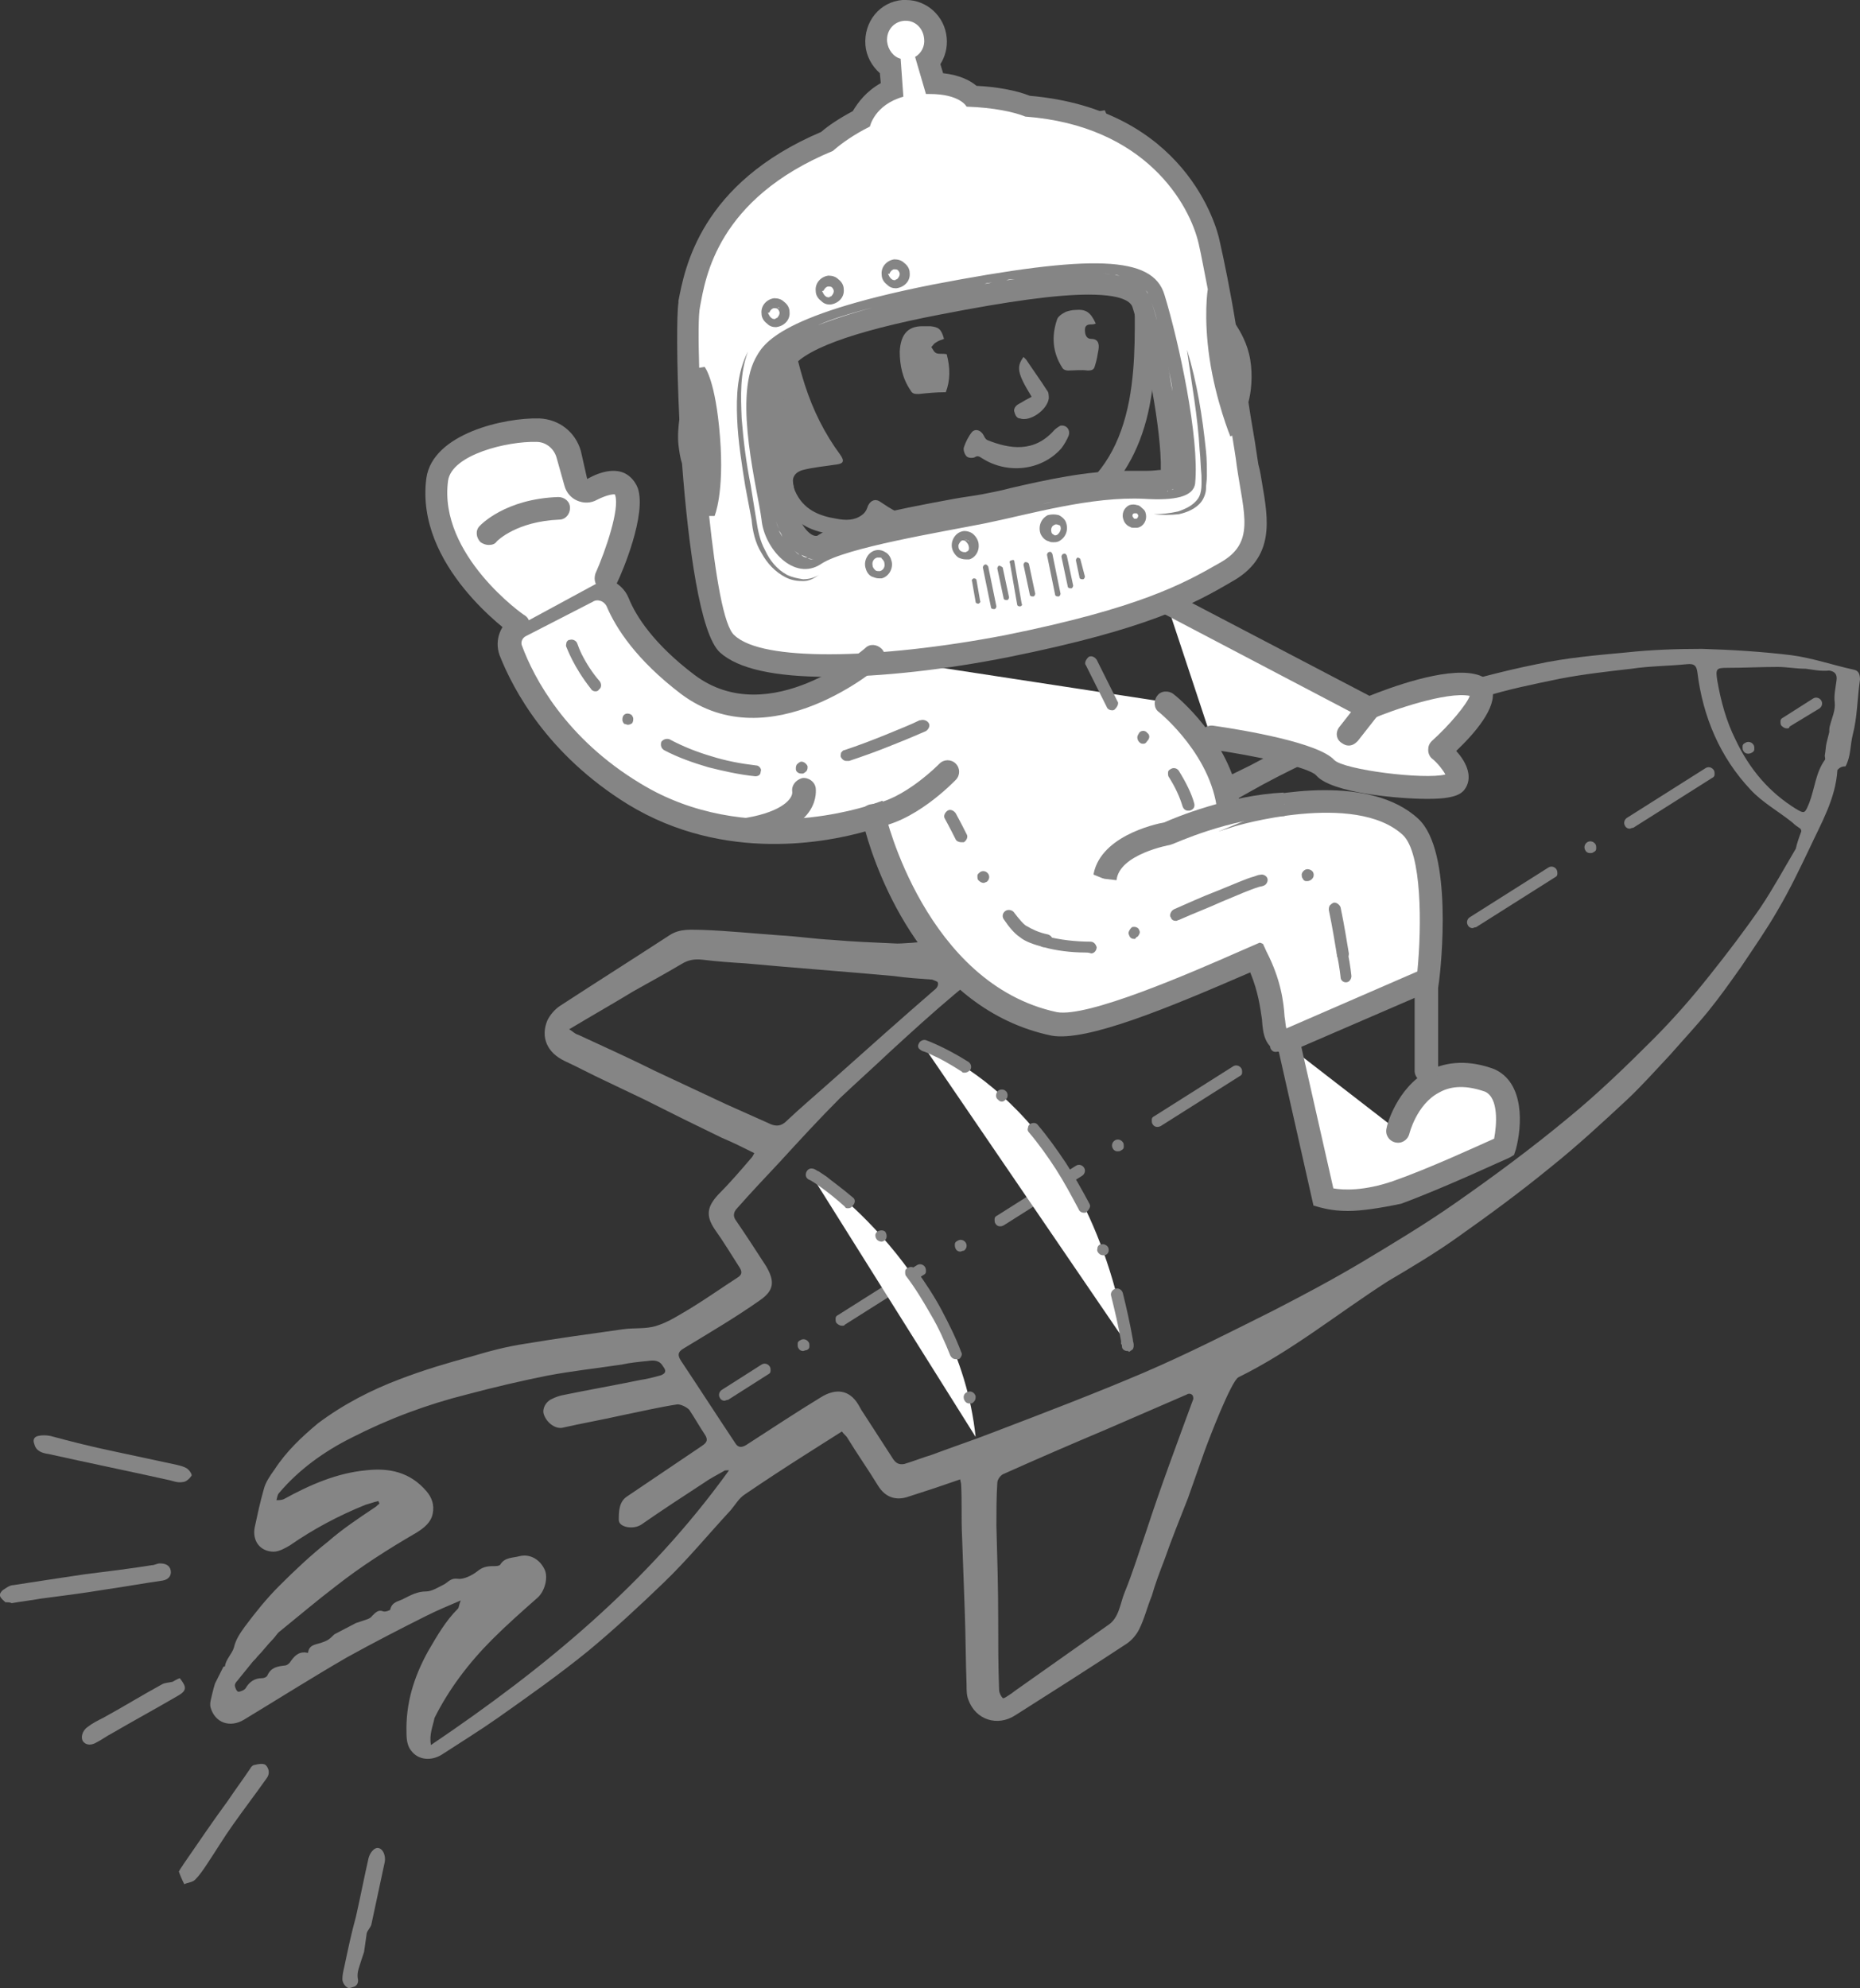 <?xml version="1.0" encoding="UTF-8"?> <!-- Generator: Adobe Illustrator 24.1.2, SVG Export Plug-In . SVG Version: 6.00 Build 0) --> <svg xmlns="http://www.w3.org/2000/svg" xmlns:xlink="http://www.w3.org/1999/xlink" id="Layer_1" x="0px" y="0px" viewBox="0 0 205.9 220" style="enable-background:new 0 0 205.9 220;" xml:space="preserve"><rect x="0" y="0" width="205.9" height="220" fill="#333333" stroke="none"/> <style type="text/css"> .st0{fill:#858585;} .st1{fill:#FFFFFF;} .st2{fill:none;} </style> <g> <g> <g> <g> <path class="st0" d="M103.2,28.7c-1.6-0.4-3,0.2-4.3,1.2c-0.3,0.2-0.5,0.7-0.5,1.1c-0.1,0.7,0.4,1,1.1,0.8 c0.1,0,0.2-0.1,0.4-0.2c1.4-0.9,2.8-1.2,4.4-0.6c0.3,0.1,0.7,0.2,1.1,0.2c0.2,0,0.5-0.2,0.6-0.4c0.1-0.2-0.1-0.6-0.2-0.7 C104.9,29.5,104.1,28.9,103.2,28.7z"></path> </g> </g> <g> <g> <path class="st0" d="M112.9,46.3c1.1,0.4,3-0.9,3.2-2.2c0-0.3,0-0.7-0.2-0.9c-0.7-1.1-1.5-2.2-2.3-3.4c-0.1-0.1-0.2-0.2-0.3-0.3 c-0.8,1.1-0.7,1.8,0.9,4.4c-0.3,0.2-0.6,0.3-0.9,0.5s-0.6,0.3-0.8,0.5c-0.2,0.2-0.3,0.5-0.2,0.7C112.4,46,112.6,46.3,112.9,46.3 z"></path> </g> </g> <g> <g> <path class="st0" d="M120.8,37.5c-0.5,0-0.7-0.4-0.7-1c0-0.5,0.3-0.6,0.7-0.6c0.1,0,0.3,0,0.5-0.1c-0.6-1.3-1.1-1.6-2.3-1.5 c-0.3,0-0.7,0.1-1,0.2c-0.4,0.2-0.9,0.5-1,0.9c-0.6,1.8-0.5,3.6,0.6,5.3c0.1,0.2,0.4,0.3,0.6,0.3c0.7,0,1.5-0.1,2.2,0 c0.5,0,0.7-0.1,0.8-0.5c0.2-0.6,0.3-1.2,0.4-1.8S121.6,37.5,120.8,37.5z"></path> </g> </g> <g> <g> <path class="st0" d="M117.4,47.1c-0.2,0.1-0.5,0.3-0.7,0.5c-2.2,2.5-4.9,2.1-7.4,1.1c-0.2-0.1-0.3-0.3-0.4-0.5 c-0.3-0.6-0.9-0.8-1.3-0.4c-0.4,0.5-0.7,1.1-0.9,1.7c-0.1,0.3,0.1,0.8,0.3,1c0.2,0.2,0.7,0.2,0.9,0.1c0.3-0.2,0.5-0.1,0.8,0.1 c2.8,1.8,6.6,1.4,8.8-1.1c0.3-0.4,0.6-0.9,0.8-1.4C118.5,47.6,118.1,47,117.4,47.1z"></path> </g> </g> <g> <g> <path class="st0" d="M103.7,39.1c-0.3-0.1-0.4-0.4-0.6-0.7c0.2-0.2,0.3-0.4,0.5-0.5c0.3-0.2,0.6-0.3,0.9-0.4 c-0.3-1.1-0.6-1.3-1.5-1.4c-0.3,0-0.6,0-0.9,0c-1.6,0-2.4,0.9-2.5,2.8c0,1.5,0.3,3,1.2,4.3c0.2,0.4,0.5,0.4,0.9,0.4 c1-0.1,1.9-0.2,3-0.2c0.5-1.3,0.5-2.7,0.1-4.2C104.4,39.1,104,39.2,103.7,39.1z"></path> </g> </g> <g> <g> <path class="st0" d="M119.8,26.9c-0.8-0.1-1.6,0-2.4,0.1c-0.4,0.3-0.9,0.5-1.3,0.9s-0.6,0.9-0.3,1.5c0.3,0.6,0.8,0.3,1.3,0.2 c1-0.2,2-0.3,3-0.4c0.3,0,0.7,0.2,1.1,0.3c0.3,0,0.7,0.1,0.8-0.1c0.1-0.2,0.1-0.6,0-0.9C121.6,27.3,120.7,27,119.8,26.9z"></path> </g> </g> <g> <g> <path class="st0" d="M126.1,25.9c-0.1-0.3-0.2-0.5-0.2-0.8V25c1.6-1.1,1.7-2.9,1.4-4.7c-0.3-2.2-1.4-3.8-3.3-4.8 c-0.5-0.3-0.8-0.6-0.9-1.1c-0.2-0.8-0.5-1.5-0.8-2.2c-0.7,0.1-1.4,0.3-2.1,0.4c0.1,0.5,0.2,1,0.4,1.5c-0.4-0.1-0.8-0.2-1.3-0.3 c-0.9-0.2-1.8-0.3-2.8-0.3c-1.8,0.4-3.6,0.8-5.1,0.9c-5,0.4-6.4,1.8-19.5,6.6c-1.8,1.4-3.5,3-5.1,4.7c-3,3.2-5.3,6.9-6,11.6 c0,0.1-1.2,2.5-0.6,3.3c0.1,0.1,0.1,0.3,0.1,0.4c0,2.5,1.3,4.4,2.8,6c1.2,1.3,4.9,2.9,3.2,2.8c-1.1-0.1-0.5,0.7-0.4,0.8 c-2.2,1.4-0.7,3.3,1,5.6c1.4,1.9,3.2,2.7,5.3,2.9c0.8,0.1,1.7,0.1,2.5-0.2c0.8-0.2,1.5-0.8,2.2-1.2c1,0.5,2.2,1.1,3.3,1.6 c0.1,0.1,0.3,0.2,0.3,0.4c0.4,1.4,0.8,2.8,1.2,4.2c0,0.2,0,0.5-0.1,0.5c-1.8,1.2-2.9,3.2-3.9,5.1c-0.5,0.9-0.9,1.9-1.2,2.9 c0.7-0.3,1.6-0.5,2.5-0.8c0.8-2,2-4,3.6-5.8c0.1-0.2,0.5-0.2,0.7-0.2c0.9,0.1,1.8,0.2,2.7,0.3c0.2,0,0.4-0.2,0.6-0.3 c-0.1-0.2-0.3-0.5-0.4-0.6c-0.6-0.3-1.2-0.5-1.8-0.7c-0.7-0.2-1.2-0.7-1.4-1.5c-0.2-1-0.6-1.9-0.9-2.9c1.1,0.2,2.1,0.5,3.1,0.6 c3.6,0.5,7.1-0.2,10.5-1.5c1.4-0.5,2.7-1.2,3.9-2l0,0c0.2-0.2,0.8-0.6,0.9-0.6c0.5-0.4,1-0.8,1.5-1.3c3-2.9,4.7-6.7,5.4-11 C128.5,38.2,128.1,32,126.1,25.9z M125,44.3c-0.9,4.7-2.9,8.4-6.7,10.8l-0.1,0.1l0,0h-0.1l0,0H118l0,0l0,0h-0.1l0,0h-0.1l0,0 l-0.1,0.1l0,0h-0.1l0,0h-0.1l0,0l0,0h-0.1l0,0h-0.1l0,0h-0.1l0,0h-0.1l0,0H117l0,0h-0.1l0,0l0,0h-0.1l0,0h-0.1l0,0h-0.1l0,0 h-0.1l0,0h-0.1l0,0h-0.1h-0.1l0,0h-0.1l0,0H116l0,0h-0.1l0,0h-0.1l0,0h-0.1l0,0l0,0h-0.1l0,0l-0.2,0.1l0,0h-0.1l0,0h-0.1 l-0.3,0.1h-0.1l0,0h-0.1l0,0h-0.1l0,0h-0.1l0,0l0,0h-0.1l0,0h-0.1l0,0h-0.1l0,0h-0.1l0,0H114l0,0l-0.2,0.1h-0.1l0,0h-0.1l0,0 h-0.1l0,0h-0.1l0,0h-0.1l0,0l0,0h-0.1l0,0l0,0l-0.2,0.1l0,0l-0.2,0.1l0,0l-0.2,0.1l0,0c-0.4,0.1-0.8,0.2-1.1,0.3 c-2,0.5-4,0.6-5.9,0.4h-0.1l0,0h-0.1h-0.1l0,0h-0.1h-0.1l0,0H105h-0.1l0,0h-0.1h-0.1l0,0h-0.1h-0.1l0,0h-0.1h-0.1l0,0h-0.1l0,0 h-0.1H104l0,0h-0.1h-0.1l0,0h-0.1h-0.1l0,0h-0.1h-0.1l0,0h-0.1h-0.1l0,0h-0.1H103l0,0h-0.1h-0.1l0,0h-0.1h-0.1l0,0h-0.1h-0.1 l0,0h-0.1l0,0h-0.1h-0.1l0,0H102h-0.1l0,0h-0.1h-0.1l0,0h-0.1h-0.1l0,0h-0.1h-0.1l0,0h-0.1h-0.1l0,0H101h-0.1l0,0h-0.1h-0.1l0,0 h-0.1h-0.1l0,0h-0.1h-0.1l0,0h-0.1l0,0h-0.1H100l0,0h-0.1h-0.1l0,0h-0.1h-0.1l0,0h-0.1h-0.1l0,0h-0.1h-0.1 c-0.6-0.3-1.2-0.7-1.8-1.1c-0.6-0.4-1.2,0-1.4,0.7c-0.1,0.3-0.3,0.6-0.6,0.8c-0.8,0.6-1.8,0.6-2.8,0.4c-1.9-0.3-3.7-1-4.6-3.1 c-0.5-1.2-0.2-2,0.9-2.3c1.2-0.3,2.4-0.4,3.7-0.6c0.8-0.1,0.9-0.4,0.4-1.1c-1.7-2.3-3-4.9-3.9-7.7c-0.7-2.2-1.3-4.5-1.3-6.8 c0-4.6,3.7-8.9,8.1-9.5c3.6-0.5,7.3-0.9,10.8-2c2.7-0.8,5-2.1,6.5-4.8c0.5-1,0.9-2.1,1.4-3.2c2,2.7,2.7,3.3,5.7,4.7 c0.8,0.4,1.5,0.7,2.3,1.1c0.6,0.3,1.1,0.8,1.4,1.6c1,2.5,1.4,5.1,1.6,7.7C125.6,35.8,125.8,40,125,44.3z"></path> </g> </g> </g> <g> <g> <g> <path class="st1" d="M91.8,73.7c-5.7,0-9.5-0.8-11.3-2.4c-3.6-3.2-4.8-34.7-4.3-37.5v-0.2c0.6-3.4,2.3-12.4,15.2-17.8 c0.8-0.7,2.1-1.6,3.8-2.5c0.4-0.9,1.3-2.4,3.4-3.3l-0.2-2.5C97.6,6.9,97,6,97,4.9c-0.2-1.9,1.2-3.5,3-3.6c0,0,0.2,0,0.3,0 c1.7,0,3.1,1.4,3.3,3.1c0.1,0.9-0.2,1.8-0.8,2.5l0.7,2.4c2.4,0.1,3.6,0.9,4.2,1.5c2.4,0.1,4.6,0.5,6.1,1.1 c16.5,1.4,19.8,13.7,20.1,15.1c1.2,5.1,3.1,17.3,4,23.2l0.2,1.4c0.1,0.7,0.2,1.4,0.4,2c0.7,4,1.3,7.4-2.8,9.8 c-4,2.3-9,5.1-24.2,8.1C104.5,72.9,97.4,73.7,91.8,73.7L91.8,73.7z M120.3,31.4c-3.6,0-8.8,0.7-16.6,2.2 c-15.4,3-16.9,5.8-17.4,6.9c-1.6,3.1-0.5,9.5,0.2,13.3c0.2,1.1,0.4,2.1,0.5,2.8c0.2,1.8,1.7,4,3.3,4c0.3,0,0.7-0.1,1-0.3 c2.1-1.4,7.9-2.6,14.6-3.8c1.1-0.2,2-0.4,2.9-0.6c1-0.2,2.1-0.4,3.2-0.7c3.9-0.9,8.3-1.9,12.5-1.9c0.4,0,0.8,0,1.2,0 c0.5,0,0.9,0,1.3,0c2.5,0,2.6-0.5,2.6-0.5c0.4-4.3-1.6-14-3.1-19.1C126,32.7,125,31.4,120.3,31.4z"></path> </g> </g> </g> <g> <g> <path class="st0" d="M126.7,55.2c3.3,0.2,5.4-0.2,5.6-1.7c0.5-5-1.8-15.7-3.4-20.9c-1.3-4.3-8-4.5-25.7-1.1 c-17.6,3.5-18.8,6.8-19.6,8.2c-2.4,4.6,0.3,14.6,0.7,17.8c0.3,3.2,3.6,6.9,6.6,4.9c2.7-1.8,13.2-3.5,18.2-4.5 C114,56.9,120.8,54.9,126.7,55.2z M105.6,55.2c-7.1,1.3-12.7,2.5-15,4c-0.1,0.1-0.2,0.1-0.3,0.1c-0.7,0-1.9-1.4-2-2.9 c-0.1-0.7-0.3-1.7-0.5-2.9c-0.6-3.4-1.8-9.8-0.4-12.4l0.1-0.1c1.1-2.2,6.7-4.3,16.6-6.2c7.7-1.5,12.9-2.2,16.4-2.2 c4.4,0,4.8,1.1,4.9,1.5c1.5,4.8,3.2,13.6,3.1,17.9c-0.3,0-0.8,0.1-1.5,0.1c-0.4,0-0.8,0-1.2,0c-0.4,0-0.8,0-1.2,0 c-4.3,0-8.8,1-12.7,1.9c-1.1,0.3-2.2,0.5-3.2,0.7C107.6,54.9,106.7,55,105.6,55.2z M86.6,59.4c-0.1-0.2-0.3-0.5-0.4-0.7 C86.4,58.9,86.5,59.1,86.6,59.4z M120.7,30.2c0.3,0,0.6,0,0.9,0C121.3,30.2,121,30.2,120.7,30.2z M122.2,30.3 c0.3,0,0.5,0,0.7,0.1C122.7,30.3,122.4,30.3,122.2,30.3z M123.4,30.4c0.2,0,0.4,0.1,0.6,0.1C123.9,30.5,123.7,30.5,123.4,30.4z M124.5,30.7c0.2,0.1,0.4,0.1,0.5,0.2C124.9,30.8,124.7,30.8,124.5,30.7z M127.6,54.6c-0.1,0-0.1,0-0.2,0 C127.5,54.6,127.5,54.6,127.6,54.6z M122.9,54.6c-0.4,0-0.8,0-1.2,0.1C122.1,54.7,122.5,54.7,122.9,54.6z M120.8,54.8 c-0.4,0-0.8,0.1-1.2,0.2C120,54.9,120.4,54.9,120.8,54.8z M118.7,55.1c-0.4,0.1-0.8,0.1-1.2,0.2 C117.9,55.2,118.3,55.2,118.7,55.1z M116.6,55.5c-0.4,0.1-0.8,0.2-1.3,0.3C115.7,55.7,116.2,55.6,116.6,55.5z M114.5,55.9 c-0.5,0.1-0.9,0.2-1.4,0.3C113.6,56.1,114.1,56,114.5,55.9z M112,56.5c-0.4,0.1-0.9,0.2-1.3,0.3C111.1,56.7,111.6,56.6,112,56.5z M124.3,54.6c0.4,0,0.7,0,1.1,0c-0.5,0-1.1,0-1.7,0C124,54.6,124.2,54.6,124.3,54.6z M125.5,54.6c0.4,0,0.8,0,1.2,0 C126.3,54.6,125.9,54.6,125.5,54.6z M130.2,54l0.1-0.1C130.3,53.9,130.2,53.9,130.2,54z M128.4,54.6c0.1,0,0.1,0,0.2,0 C128.5,54.5,128.5,54.6,128.4,54.6z M129.1,54.4c0.1,0,0.1,0,0.2-0.1C129.3,54.4,129.2,54.4,129.1,54.4z M129.7,54.2 c0.1,0,0.1-0.1,0.2-0.1C129.8,54.2,129.8,54.2,129.7,54.2z M130.5,53.6l0.1-0.1C130.5,53.5,130.5,53.6,130.5,53.6z M129.8,43.3 c-0.2-0.9-0.3-1.9-0.5-2.8C129.5,41.5,129.7,42.4,129.8,43.3z M128.1,35.5c0.2,0.7,0.4,1.6,0.6,2.4 C128.5,37.1,128.3,36.2,128.1,35.5c-0.2-0.7-0.4-1.4-0.6-2c-0.1-0.3-0.2-0.5-0.3-0.7c0.1,0.2,0.2,0.5,0.3,0.7 C127.7,34.1,127.9,34.7,128.1,35.5z M127.1,32.5c-0.1-0.1-0.2-0.3-0.3-0.4C126.9,32.2,127,32.3,127.1,32.5z M125.4,31.1 c0.2,0.1,0.3,0.2,0.4,0.3C125.7,31.2,125.6,31.1,125.4,31.1z M126.2,31.5c0.1,0.1,0.2,0.2,0.4,0.3 C126.4,31.7,126.3,31.6,126.2,31.5z M120,30.2c-0.2,0-0.4,0-0.7,0C119.5,30.2,119.7,30.2,120,30.2z M106.3,31.9 c0.3-0.1,0.6-0.1,0.9-0.2C106.9,31.8,106.6,31.8,106.3,31.9z M109,31.4c0.3-0.1,0.7-0.1,1-0.2C109.6,31.3,109.3,31.4,109,31.4z M111.4,31c0.3-0.1,0.6-0.1,1-0.1C112.1,30.9,111.7,31,111.4,31z M113.7,30.7c0.3,0,0.6-0.1,0.9-0.1 C114.3,30.6,114,30.7,113.7,30.7z M115.7,30.5c0.3,0,0.6-0.1,0.8-0.1C116.3,30.4,116,30.4,115.7,30.5z M117.6,30.3 c0.3,0,0.5,0,0.8,0C118.1,30.3,117.9,30.3,117.6,30.3z M97.9,33.7c-3.2,0.8-5.6,1.6-7.4,2.3C92.3,35.2,94.7,34.5,97.9,33.7z M85.9,57.7c0.1,0.3,0.2,0.5,0.3,0.8C86.1,58.3,86,58,85.9,57.7z M85.7,56.8c0,0.3,0.1,0.5,0.2,0.8C85.8,57.3,85.7,57,85.7,56.8z M87.3,60.3c0.2,0.2,0.4,0.4,0.6,0.6C87.7,60.7,87.5,60.5,87.3,60.3z M86.7,59.5c0.1,0.2,0.3,0.5,0.5,0.7 C87,59.9,86.8,59.7,86.7,59.5z M88.5,61.4c-0.2-0.1-0.4-0.3-0.6-0.5C88.1,61.1,88.3,61.2,88.5,61.4z M88.7,61.4 c0.2,0.1,0.5,0.2,0.7,0.3C89.1,61.7,88.9,61.6,88.7,61.4z M90.1,61.9c-0.2,0-0.5,0-0.7-0.1C89.7,61.8,89.9,61.9,90.1,61.9z M90.2,61.9c0.2,0,0.5,0,0.7-0.1C90.7,61.8,90.5,61.9,90.2,61.9z M91.2,61.7c0.3-0.1,0.5-0.2,0.8-0.4 C91.7,61.5,91.4,61.6,91.2,61.7z"></path> </g> </g> <g> <g> <path class="st0" d="M97.3,64c-0.3,0-0.5-0.1-0.8-0.2c-0.4-0.2-0.6-0.6-0.7-1c-0.2-0.8,0.3-1.7,1.1-1.9c0.4-0.1,0.8,0,1.1,0.2 c0.4,0.2,0.6,0.6,0.7,1l0,0c0.2,0.8-0.3,1.7-1.1,1.9C97.6,64,97.5,64,97.3,64z M97.3,61.7c-0.1,0-0.1,0-0.2,0 c-0.4,0.1-0.6,0.5-0.5,0.9c0,0.2,0.2,0.4,0.3,0.5c0.1,0.1,0.3,0.1,0.5,0.1c0.4-0.1,0.6-0.5,0.5-0.9c0-0.2-0.2-0.4-0.3-0.5 C97.6,61.7,97.5,61.7,97.3,61.7z"></path> </g> </g> <g> <g> <g> <path class="st0" d="M107.8,64c-0.1,0-0.3,0.2-0.2,0.3l0.4,2.3c0,0.1,0.1,0.2,0.3,0.2l0,0c0.1,0,0.3-0.2,0.2-0.3l-0.4-2.3 C108.1,64.1,108,64,107.8,64z"></path> </g> </g> <g> <g> <path class="st0" d="M109,62.5c-0.1,0-0.2,0.2-0.2,0.3l0.9,4.4c0,0.1,0.1,0.2,0.3,0.2c0,0,0,0,0.1,0s0.2-0.2,0.2-0.3l-0.9-4.4 C109.3,62.5,109.1,62.4,109,62.5z"></path> </g> </g> <g> <g> <path class="st0" d="M110.6,62.6c-0.1,0-0.2,0.2-0.2,0.3l0.7,3.3c0,0.1,0.1,0.2,0.3,0.2c0,0,0,0,0.1,0s0.2-0.2,0.2-0.3l-0.7-3.3 C110.9,62.7,110.7,62.6,110.6,62.6z"></path> </g> </g> <g> <g> <path class="st0" d="M116.1,61.1c-0.1,0-0.2,0.2-0.2,0.3l0.9,4.4c0,0.1,0.1,0.2,0.3,0.2c0,0,0,0,0.1,0s0.2-0.2,0.2-0.3l-0.9-4.4 C116.4,61.1,116.3,61,116.1,61.1z"></path> </g> </g> <g> <g> <path class="st0" d="M117.7,61.3c-0.1,0-0.2,0.2-0.2,0.3l0.7,3.3c0,0.1,0.1,0.2,0.3,0.2c0,0,0,0,0.1,0s0.2-0.2,0.2-0.3l-0.7-3.3 C118,61.3,117.9,61.2,117.7,61.3z"></path> </g> </g> <g> <g> <path class="st0" d="M119.6,61.9c0-0.1-0.2-0.2-0.3-0.2c-0.1,0-0.2,0.2-0.2,0.3l0.4,1.9c0,0.1,0.1,0.2,0.3,0.2c0,0,0,0,0.1,0 s0.2-0.2,0.2-0.3L119.6,61.9z"></path> </g> </g> <g> <g> <path class="st0" d="M112,62c-0.2,0-0.3,0.2-0.2,0.3l0.8,4.6c0,0.1,0.1,0.2,0.3,0.2l0,0c0.2,0,0.3-0.2,0.2-0.3l-0.8-4.6 C112.3,62,112.2,61.9,112,62z"></path> </g> </g> <g> <g> <path class="st0" d="M113.5,62.2c-0.1,0-0.2,0.2-0.2,0.3l0.7,3.3c0,0.1,0.1,0.2,0.3,0.2c0,0,0,0,0.1,0s0.2-0.2,0.2-0.3l-0.7-3.3 C113.8,62.2,113.6,62.2,113.5,62.2z"></path> </g> </g> </g> <g> <g> <path class="st0" d="M87.1,63.6C86,63,85.2,62,84.7,60.9c-0.6-1.1-0.8-2.2-1-3.5l-0.6-3.7c-0.5-2.5-0.8-4.9-1-7.4 c-0.1-2.5-0.2-5,0.7-7.4c-1.2,2.3-1.3,4.9-1.2,7.4c0.1,2.5,0.5,5,0.9,7.5l0.7,3.7c0.1,1.2,0.4,2.6,1.1,3.7 c0.6,1.1,1.5,2.1,2.7,2.7c0.6,0.3,1.2,0.4,1.9,0.4c0.7,0,1.2-0.3,1.8-0.7c-0.5,0.3-1.1,0.5-1.8,0.5C88.3,64,87.7,63.9,87.1,63.6z "></path> </g> </g> <g> <g> <path class="st0" d="M91.9,33.7L91.9,33.7c0.9-0.1,1.6-0.8,1.5-1.7c0-0.4-0.2-0.8-0.6-1.1c-0.3-0.3-0.7-0.4-1.1-0.4 c-0.8,0.1-1.5,0.8-1.4,1.7c0,0.4,0.2,0.8,0.6,1.1C91.2,33.6,91.5,33.7,91.9,33.7z M92.3,31.6c0.1,0.1,0.1,0.2,0.2,0.3 C92.5,31.8,92.4,31.7,92.3,31.6c0,0-0.1,0-0.2-0.1C92.2,31.6,92.3,31.6,92.3,31.6z M91.8,31.4C91.9,31.4,91.9,31.4,91.8,31.4 C91.9,31.4,91.9,31.4,91.8,31.4C91.9,31.5,91.9,31.5,91.8,31.4C91.8,31.5,91.8,31.4,91.8,31.4z M91.2,32.1 c0.1-0.2,0.3-0.4,0.5-0.4l0,0c0.1,0,0.3,0,0.4,0.1s0.2,0.3,0.2,0.4c0,0.2-0.1,0.4-0.3,0.6c-0.1,0-0.1,0-0.2,0.1 c-0.2,0-0.3,0-0.5-0.2c-0.1-0.1-0.2-0.3-0.3-0.5C91.2,32.2,91.2,32.1,91.2,32.1z"></path> </g> </g> <g> <g> <path class="st0" d="M85.9,36.2L85.9,36.2c0.9-0.1,1.6-0.8,1.5-1.7c0-0.4-0.2-0.8-0.6-1.1c-0.3-0.3-0.7-0.4-1.1-0.4 c-0.8,0.1-1.5,0.8-1.4,1.7c0,0.4,0.2,0.8,0.6,1.1C85.2,36.1,85.5,36.2,85.9,36.2z M86.3,34.1c0.1,0.1,0.1,0.2,0.2,0.3 C86.4,34.2,86.4,34.2,86.3,34.1c0,0-0.1,0-0.2-0.1C86.2,34,86.2,34,86.3,34.1z M85.8,33.9C85.8,33.9,85.9,33.9,85.8,33.9 C85.9,33.9,85.9,33.9,85.8,33.9L85.8,33.9L85.8,33.9z M85.2,34.5c0.1-0.2,0.3-0.4,0.5-0.4l0,0c0.1,0,0.3,0,0.4,0.1 s0.2,0.3,0.2,0.4c0,0.2-0.1,0.4-0.3,0.6c-0.1,0-0.1,0-0.2,0.1c-0.2,0-0.3,0-0.5-0.2c-0.1-0.1-0.2-0.3-0.3-0.5 C85.2,34.6,85.2,34.6,85.2,34.5z"></path> </g> </g> <g> <g> <path class="st0" d="M99.2,31.9L99.2,31.9c0.9-0.1,1.6-0.8,1.5-1.7c0-0.4-0.2-0.8-0.6-1.1c-0.3-0.3-0.7-0.4-1.1-0.4 c-0.8,0.1-1.5,0.8-1.4,1.7c0,0.4,0.2,0.8,0.6,1.1C98.5,31.8,98.8,31.9,99.2,31.9z M99.6,29.7c0.1,0.1,0.1,0.2,0.2,0.3 C99.7,29.9,99.7,29.8,99.6,29.7c0,0-0.1,0-0.2-0.1C99.5,29.7,99.6,29.7,99.6,29.7z M99.1,29.6C99.1,29.6,99.2,29.6,99.1,29.6 C99.2,29.6,99.2,29.6,99.1,29.6C99.2,29.6,99.2,29.6,99.1,29.6L99.1,29.6z M98.5,30.2c0.1-0.2,0.3-0.4,0.5-0.4l0,0 c0.1,0,0.3,0,0.4,0.1s0.2,0.3,0.2,0.4l0,0c0,0.2-0.1,0.4-0.3,0.6c-0.1,0-0.1,0-0.2,0.1c-0.2,0-0.3,0-0.5-0.2 c-0.1-0.1-0.2-0.3-0.3-0.5C98.5,30.3,98.5,30.3,98.5,30.2z"></path> </g> </g> <g> <g> <path class="st0" d="M126.4,56.2c-0.1-0.1-0.3-0.3-0.5-0.3c-0.3-0.1-0.6-0.1-0.9,0c-0.6,0.3-0.9,1-0.6,1.7 c0.1,0.3,0.4,0.6,0.7,0.7c0.1,0.1,0.3,0.1,0.4,0.1s0.1,0,0.2,0l0,0c0.2,0,0.3,0,0.5-0.1c0.6-0.3,0.8-1,0.6-1.6 C126.7,56.4,126.5,56.3,126.4,56.2z M124.5,57.1c0-0.3,0.1-0.6,0.3-0.8C124.6,56.5,124.5,56.8,124.5,57.1z M125.8,57.4 c-0.1,0-0.2,0-0.2,0c-0.1,0-0.1-0.1-0.2-0.2c-0.1-0.2,0-0.4,0.2-0.4h0.1h0.1c0.1,0,0.1,0.1,0.2,0.2C126,57.1,126,57.3,125.8,57.4 z"></path> </g> </g> <g> <g> <path class="st0" d="M117.2,57c-0.4-0.1-0.8-0.1-1.2,0c-0.8,0.4-1.1,1.3-0.8,2.1c0.2,0.4,0.5,0.7,0.9,0.8 c0.2,0.1,0.3,0.1,0.5,0.1s0.4,0,0.6-0.1c0.8-0.4,1.1-1.3,0.8-2.1C117.9,57.5,117.6,57.2,117.2,57z M116,58.6 c0-0.2,0.1-0.4,0.2-0.6C116.1,58.2,116,58.4,116,58.6z M117,59.2c-0.1,0-0.2,0.1-0.3,0c-0.2-0.1-0.3-0.2-0.3-0.3 c-0.1-0.3,0-0.7,0.3-0.8c0.1-0.1,0.3-0.1,0.5,0c0.1,0,0.2,0.1,0.2,0.2l0,0C117.5,58.6,117.3,59,117,59.2z"></path> </g> </g> <g> <g> <path class="st0" d="M108.3,60c-0.1-0.4-0.4-0.8-0.7-1c-0.3-0.2-0.8-0.3-1.1-0.2c-0.8,0.2-1.3,1.1-1.1,1.9c0.1,0.4,0.4,0.8,0.7,1 c0.2,0.1,0.5,0.2,0.8,0.2c0.1,0,0.3,0,0.4,0C108,61.7,108.5,60.9,108.3,60L108.3,60z M107.1,61c-0.1,0-0.1,0.1-0.2,0.1 c-0.2,0-0.3,0-0.5-0.1s-0.3-0.3-0.3-0.5c0-0.1,0-0.1,0-0.2c0.1-0.2,0.2-0.4,0.4-0.5h0.1c0.1,0,0.2,0,0.3,0.1 c0.1,0.1,0.2,0.2,0.3,0.4C107.3,60.6,107.3,60.9,107.1,61z M107.1,59.8c-0.2-0.1-0.3-0.1-0.5-0.1l0,0c0.1,0,0.1,0,0.2,0 C106.9,59.7,107,59.7,107.1,59.8c0.1,0,0.2,0.1,0.2,0.2C107.3,59.9,107.2,59.9,107.1,59.8z"></path> </g> </g> <g> <g> <path class="st0" d="M131.4,38.7c0.5,3.7,1.2,7.4,1.4,11.1c0.1,0.9,0.1,1.8,0.2,2.8c0,0.9,0.1,1.9-0.4,2.6s-1.3,1.1-2.2,1.4 c-0.9,0.2-1.8,0.3-2.7,0.3c0.9,0.1,1.9,0.1,2.8,0c0.9-0.2,1.9-0.6,2.5-1.4c0.3-0.4,0.5-1,0.5-1.4c0-0.5,0.1-0.9,0.1-1.4 c0-0.9,0-1.9-0.1-2.8C133.1,46,132.5,42.3,131.4,38.7z"></path> </g> </g> <g> <g> <g> <path class="st0" d="M203.4,85.2c-0.2,3.2-1.8,5.9-3.1,8.7c-1.1,2.3-2.2,4.6-3.5,6.8c-1.2,2.1-2.6,4.1-4,6.2 c-1.2,1.7-2.4,3.4-3.7,5s-2.8,3.2-4.2,4.8c-1.6,1.7-3.1,3.4-4.8,5c-2.8,2.6-5.5,5.1-8.5,7.5c-3.3,2.7-6.7,5.2-10.1,7.6 c-2.5,1.8-5.2,3.4-7.9,5c-5.6,3.6-10.6,7.7-16.5,10.6c-0.8,0.4-3.3,6.9-3.8,8.3c-0.6,1.7-1.2,3.4-1.8,5.1 c-0.9,2.3-1.8,4.5-2.6,6.8c-0.5,1.3-1,2.6-1.4,4c-0.5,1.2-0.8,2.5-1.4,3.7c-0.3,0.6-0.8,1.2-1.4,1.6c-4.1,2.7-8.2,5.3-12.3,7.9 c-2,1.3-4.4,0.5-5.2-1.7c-0.2-0.5-0.2-1.1-0.2-1.6c-0.1-2.7-0.1-5.5-0.2-8.2c-0.1-2.8-0.2-5.5-0.3-8.3c-0.1-1.9,0-3.8-0.1-5.7 c0-0.2-0.1-0.4-0.1-0.6c-2,0.7-3.8,1.3-5.7,1.9c-1.4,0.5-2.6,0.1-3.4-1.2c-1.1-1.8-2.3-3.5-3.4-5.3c-0.1-0.2-0.4-0.4-0.6-0.7 c-1.4,0.9-2.7,1.7-4.1,2.6c-2.2,1.4-4.5,2.9-6.7,4.4c-0.6,0.4-1,1.1-1.5,1.7c-2.5,2.7-4.8,5.5-7.4,8c-2.7,2.6-5.5,5.2-8.4,7.6 c-3.2,2.6-6.6,5-10,7.4c-2,1.4-4.1,2.7-6.1,4c-1.2,0.8-2.7,0.7-3.5-0.4c-0.4-0.5-0.5-1.2-0.5-1.9c-0.1-3.3,0.8-6.2,2.4-9.1 c1-1.7,1.9-3.3,3.3-4.7c0.1-0.1,0.1-0.4,0.3-0.9c-1.4,0.6-2.6,1.1-3.8,1.7c-3,1.5-5.9,3-8.8,4.6c-3.8,2.2-7.6,4.6-11.4,6.9 c-1.5,0.9-3.2,0.4-3.7-1.4c-0.1-0.5,0.1-1,0.2-1.5c0.1-0.4,0.2-0.8,0.3-1.1c0.3-0.6,0.6-1.2,0.9-1.8c0-0.1,0.2-0.1,0.2-0.1 c0.1-0.8,0.8-1.4,1-2.1c0.2-0.9,0.7-1.6,1.2-2.3c1.2-1.6,2.4-3.1,3.8-4.5c1.7-1.7,3.5-3.4,5.4-4.9c1.6-1.4,3.4-2.6,5.2-3.8 c0.2-0.1,0.3-0.3,0.5-0.4c0-0.1-0.1-0.2-0.1-0.3c-0.5,0.1-1,0.3-1.4,0.4c-3,1.2-5.8,2.7-8.4,4.5c-0.5,0.3-1.2,0.7-1.8,0.7 c-1.5,0-2.4-1.2-2.1-2.7c0.3-1.4,0.6-2.8,1-4.2c0.2-0.8,0.7-1.5,1.2-2.2c1.3-2,3-3.6,4.8-5.1c2.8-2.1,5.9-3.7,9.1-4.9 c2.6-1,5.3-1.8,7.9-2.5c2-0.6,3.9-1.1,5.9-1.4c3.6-0.6,7.2-1.1,10.8-1.6c1.3-0.2,2.6,0,3.8-0.4c1.3-0.4,2.5-1.2,3.7-1.9 c1.8-1.1,3.5-2.3,5.2-3.4c0.5-0.3,0.6-0.6,0.3-1.1c-0.9-1.4-1.8-2.9-2.8-4.3c-1-1.5-0.8-2.5,0.4-3.8c1.3-1.3,2.5-2.7,3.7-4.1 c0.1-0.1,0.2-0.3,0.3-0.5c-1.2-0.6-2.4-1.2-3.6-1.7c-1.4-0.7-2.9-1.4-4.3-2.1c-1.4-0.7-2.8-1.4-4.2-2.1 c-1.5-0.7-2.9-1.4-4.4-2.1c-1.5-0.7-3-1.5-4.5-2.2c-1.9-0.9-2.7-2.6-1.9-4.5c0.3-0.6,0.8-1.2,1.4-1.6c4-2.6,8.1-5.2,12.1-7.8 c1.2-0.8,2.5-0.6,3.7-0.6c2.8,0.1,5.7,0.4,8.5,0.6c1.9,0.1,3.9,0.4,5.8,0.5c2.3,0.2,4.7,0.3,7,0.4c0.8,0.1,9.6-0.6,11.7-2.1 c3.8-2.8,7.6-5.5,11.4-8.2c1.3-0.9,2.6-1.8,4-2.7c2.1-1.3,4.2-2.5,6.3-3.7c1.9-1.1,3.9-2,5.9-3c1.9-1,3.9-2.1,5.9-2.9 c4.6-2,9.2-4,14-5.3c3.9-1.1,7.8-2.2,11.8-3c3.2-0.7,6.6-1,9.9-1.3c2.8-0.3,5.6-0.4,8.4-0.4c3.3,0.1,6.6,0.3,9.9,0.7 c2.3,0.3,4.6,1.1,6.9,1.6c0.6,0.1,0.7,0.6,0.7,1.1c-0.3,2.1-0.3,4.2-0.8,6.1c-0.3,1.2-0.2,2.4-0.8,3.5 C203.8,84.8,203.6,85,203.4,85.2z M199.4,92c0,0,0-0.2-0.1-0.3c-0.3-0.2-0.6-0.4-0.9-0.7c-1.5-1.2-3.3-2.2-4.6-3.6 c-3.4-3.6-5.3-8.1-5.9-13c-0.1-0.7-0.3-1-1.2-0.9c-2,0.2-4.1,0.2-6.1,0.5c-2.6,0.3-5.3,0.6-7.9,1.1c-2.9,0.6-5.9,1.2-8.7,2.1 c-4.1,1.2-8.2,2.5-12.1,4.1c-4.7,1.8-9.3,3.9-13.7,6.4c-3.7,2.1-7.5,4.2-11.1,6.4c-4.7,2.9-9.2,6.1-13.6,9.6 c-2.6,2.1-5.3,4.2-7.8,6.3s-4.8,4.2-7.2,6.4c-1.8,1.7-3.7,3.4-5.5,5.1c-2.3,2.3-4.5,4.7-6.7,7.1c-1.6,1.7-3.2,3.4-4.7,5.1 c-0.4,0.4-0.5,0.9-0.1,1.4c1.1,1.6,2.2,3.3,3.3,5c1,1.7,0.9,2.7-0.7,3.8c-2.7,1.9-5.6,3.6-8.4,5.3c-0.7,0.4-0.7,0.8-0.3,1.4 c2,3,4,6.1,6,9.1c0.3,0.5,0.7,0.5,1.2,0.2c2.8-1.8,5.5-3.6,8.3-5.3c1.3-0.8,2.8-1,3.9,0.5c0.3,0.4,0.5,0.9,0.8,1.3 c1.1,1.7,2.2,3.4,3.3,5.1c0.3,0.4,0.6,0.6,1.2,0.5c1-0.3,2-0.7,3-1c2.4-0.9,4.8-1.7,7.1-2.6c5.5-2.1,11-4.2,16.4-6.5 c4.9-2.1,9.6-4.5,14.4-6.9c3.3-1.7,6.5-3.4,9.7-5.3c3.5-2.1,7-4.2,10.3-6.5c4.3-3,8.5-6.1,12.6-9.5c3.3-2.7,6.4-5.7,9.4-8.7 c2.2-2.2,4.3-4.6,6.2-7c2-2.5,3.9-5,5.7-7.6c1.4-2.1,2.6-4.3,3.9-6.5C198.9,93.4,199.1,92.8,199.4,92z M47.7,193.1 c12.6-8.5,24-17.9,33-30.4c-0.4,0-0.5,0-0.6,0.1c-0.7,0.4-1.5,0.8-2.2,1.3c-2.3,1.5-4.6,3-6.9,4.6c-0.9,0.6-2.5,0.3-2.5-0.5 c0-0.9,0-2,0.9-2.6c2.8-1.9,5.5-3.7,8.3-5.6c0.6-0.4,0.7-0.7,0.3-1.3c-0.6-0.9-1.1-1.8-1.7-2.7c-0.3-0.3-0.9-0.6-1.3-0.6 c-2,0.3-4.1,0.8-6.1,1.2c-2.2,0.5-4.5,0.9-6.7,1.4c-0.8,0.1-1.7-0.6-2-1.5c-0.2-0.6,0.2-1.4,0.9-1.7c0.4-0.2,0.7-0.3,1.1-0.4 c2.9-0.6,5.8-1.1,8.7-1.7c0.7-0.1,1.5-0.3,2.2-0.5c0.6-0.2,0.7-0.5,0.3-1c-0.4-0.7-1-0.7-1.7-0.6c-1,0.1-2,0.2-2.9,0.4 c-2.7,0.4-5.4,0.7-8.1,1.2c-3,0.6-6,1.3-9,2.1c-4.4,1.1-8.7,2.7-12.8,4.8c-3,1.5-5.8,3.5-8,6.1c-0.2,0.2-0.2,0.5-0.3,0.8 c0.3,0,0.5,0,0.8-0.1c2.9-1.6,5.9-2.9,9.1-3.2c2.6-0.3,4.9,0.2,6.7,2.3c0.6,0.7,0.9,1.5,0.7,2.5s-1,1.6-1.8,2.1 c-3.1,1.8-6.1,3.7-8.9,5.9c-2.1,1.6-4.1,3.3-6.2,5c-0.3,0.2-0.5,0.6-0.8,0.9c-0.6,0.6-1.1,1.3-1.7,1.9c-0.2,0.3-0.5,0.5-0.7,0.8 c-0.4,0.5-0.9,1.1-1.3,1.6c-0.2,0.3-0.5,0.5-0.5,0.8c0,0.2,0.2,0.7,0.4,0.7c0.2,0,0.7-0.2,0.8-0.4c0.4-0.7,1-1.1,1.8-1.1 c0.2,0,0.5-0.1,0.6-0.3c0.4-0.9,1.1-1,1.9-1.1c0.3,0,0.6-0.3,0.7-0.5c0.5-0.7,1-1.1,1.9-0.9c0.1-0.9,0.8-0.9,1.4-1.1 c0.3-0.1,0.6-0.2,0.9-0.4c0.3-0.2,0.5-0.5,0.7-0.6c0.8-0.4,1.5-0.8,2.3-1.2c0.3-0.1,0.6-0.2,0.9-0.3c0.3-0.1,0.7-0.2,0.9-0.5 c0.4-0.4,0.7-0.7,1.2-0.5c0.2,0.1,0.8-0.1,0.8-0.2c0.2-0.9,1-0.9,1.5-1.2c0.8-0.4,1.5-0.8,2.5-0.8c0.6,0,1.4-0.5,2-0.8 c0.5-0.3,0.7-0.7,1.5-0.6c0.6,0.1,1.6-0.4,2.1-0.8c0.6-0.5,1.1-0.6,1.8-0.6c0.3,0,0.7,0,0.8-0.2c0.5-0.8,1.4-0.7,2.1-0.9 c1.2-0.3,2.3,0.4,2.8,1.5c0.4,0.9,0,2.4-0.8,3.1c-1.7,1.5-3.4,3-5,4.6c-2.6,2.6-4.8,5.5-6.4,8.7 C47.9,191.1,47.5,191.9,47.7,193.1z M63,113.9c0.4,0.2,0.6,0.5,1,0.6c2.8,1.3,5.7,2.6,8.5,4c2.6,1.2,5.3,2.5,7.9,3.7 c1.6,0.7,3.1,1.4,4.7,2.1c0.6,0.3,1.2,0.4,1.8-0.1c1.8-1.7,3.7-3.3,5.6-5c3.7-3.3,7.4-6.6,11.1-9.8c0.2-0.2,0.3-0.5,0.2-0.7 c0-0.1-0.4-0.2-0.6-0.3c-1.4-0.1-2.9-0.2-4.3-0.4c-5.5-0.5-11-0.9-16.4-1.4c-1.6-0.1-3.1-0.2-4.7-0.4c-0.9-0.1-1.6,0-2.4,0.5 c-1.7,1-3.5,2-5.3,3C67.8,111.1,65.5,112.4,63,113.9z M132.1,154.8c0-0.1,0-0.4-0.2-0.5c-0.1-0.1-0.4-0.1-0.5,0 c-3,1.3-6,2.6-9,3.9c-3.8,1.6-7.5,3.2-11.3,4.9c-0.3,0.1-0.7,0.6-0.7,1c-0.1,1.6-0.1,3.1-0.1,4.7c0.1,3.5,0.2,6.9,0.2,10.4 c0,2.6,0,5.2,0.1,7.8c0,0.3,0.2,0.7,0.4,0.9c0.1,0.1,0.5-0.2,0.8-0.4c0.2-0.1,0.4-0.3,0.7-0.5c3.4-2.4,6.8-4.8,10.2-7.2 c1.2-0.8,1.3-2.4,1.8-3.6c0.9-2.2,1.6-4.5,2.4-6.8C128.5,164.5,130.3,159.7,132.1,154.8z M199.9,74L199.9,74 c-1.1,0-2.1-0.2-3.1-0.2c-1.9,0-3.7,0.1-5.6,0.1c-1.2,0-1.3,0.1-1.1,1.4c0.4,2.3,1,4.5,2,6.5c1.6,3.4,3.8,5.9,6.7,7.7 c1,0.6,1,0.5,1.5-0.7c0.6-1.6,0.7-3.3,1.7-4.7c0.1-0.1,0-0.3,0-0.5c0.1-0.5,0.1-1,0.2-1.4c0.1-0.4,0.2-0.8,0.3-1.2 c0-0.3,0-0.5,0.1-0.8c0.2-0.8,0.6-1.6,0.5-2.5c-0.1-0.8,0.1-1.6,0.2-2.4c0.1-0.7-0.2-1-0.8-1.1C201.5,74.3,200.7,74.1,199.9,74z "></path> </g> </g> <g> <g> <path class="st0" d="M0.6,177.3c-0.2-0.2-0.5-0.4-0.6-0.7c-0.1-0.2,0.2-0.6,0.4-0.7c0.3-0.2,0.7-0.5,1.1-0.5 c2.6-0.4,5.2-0.8,7.9-1.2c2.4-0.3,4.9-0.6,7.4-1c0.3,0,0.6-0.2,0.9-0.2c0.6,0,1.1,0.2,1.2,0.8s-0.3,1-0.9,1.1 c-2.1,0.3-4.3,0.7-6.4,1c-2.4,0.4-4.8,0.7-7.1,1c-1.1,0.2-2.1,0.3-3.2,0.5C1.1,177.3,0.9,177.3,0.6,177.3z"></path> </g> </g> <g> <g> <path class="st0" d="M12.6,160.6c2.3,0.5,4.7,1,7,1.5c0.4,0.1,0.8,0.2,1.1,0.4c0.3,0.2,0.6,0.7,0.5,0.8c-0.2,0.3-0.6,0.7-1,0.7 c-0.5,0.1-1-0.1-1.4-0.2c-4.5-1-8.9-1.9-13.4-2.9c-0.7-0.1-1.4-0.3-1.6-1.1c-0.2-0.5,0-0.8,0.4-0.9c0.4-0.1,0.9-0.1,1.4,0 C7.8,159.5,10.2,160.1,12.6,160.6L12.6,160.6z"></path> </g> </g> <g> <g> <path class="st0" d="M19.8,207.1c0.2-0.4,0.4-0.6,0.5-0.8c1.6-2.3,3.2-4.7,4.9-7c0.8-1.2,1.7-2.4,2.5-3.6 c0.1-0.2,0.3-0.4,0.5-0.4c0.4-0.1,0.9-0.2,1.2,0c0.4,0.4,0.5,1,0.1,1.5c-1.2,1.7-2.5,3.4-3.7,5.1c-1,1.4-1.9,2.9-2.9,4.4 c-0.4,0.6-0.8,1.2-1.3,1.7c-0.3,0.3-0.8,0.3-1.2,0.5C20.1,207.9,19.9,207.4,19.8,207.1z"></path> </g> </g> <g> <g> <path class="st0" d="M39.4,212.1c0.5-2.2,0.9-4.3,1.4-6.5c0.2-0.7,0.7-1.2,1.1-1.1c0.5,0.1,0.8,0.8,0.7,1.5 c-0.5,2.3-1,4.7-1.5,7c-0.1,0.3-0.4,0.6-0.5,0.9c-0.1,0.7-0.2,1.4-0.3,2.1c-0.1,0.3-0.2,0.6-0.3,0.9c-0.2,0.7-0.5,1.3-0.4,2 c0.1,0.4,0,0.7-0.3,0.9c-0.3,0.1-0.7,0.3-0.9,0.1c-0.3-0.2-0.5-0.6-0.5-0.9c0-0.4,0.1-0.9,0.2-1.3 C38.5,215.8,38.9,213.9,39.4,212.1z"></path> </g> </g> <g> <g> <path class="st0" d="M19.9,185.7c0.8,1,0.8,1.4-0.3,2c-2.4,1.4-4.8,2.7-7.2,4.1c-0.6,0.3-1.1,0.7-1.7,1 c-0.5,0.3-1.1,0.4-1.5-0.1c-0.3-0.4-0.1-1.2,0.5-1.6c0.5-0.4,1.1-0.7,1.7-1c2.2-1.2,4.3-2.5,6.5-3.7c0.3-0.2,0.8-0.2,1.2-0.3 C19.3,186,19.6,185.8,19.9,185.7z"></path> </g> </g> </g> <g> <g> <line class="st2" x1="80.2" y1="154.3" x2="201.1" y2="77.9"></line> </g> <g> <path class="st0" d="M80.2,155c-0.2,0-0.4-0.1-0.5-0.3c-0.2-0.3-0.1-0.7,0.2-0.9l4.4-2.8c0.3-0.2,0.7-0.1,0.9,0.2 c0.1,0.1,0.1,0.3,0.1,0.5s-0.1,0.3-0.3,0.4l-4.4,2.8C80.4,154.9,80.3,155,80.2,155z M88.9,149.5c-0.2,0-0.4-0.1-0.5-0.3 c-0.1-0.1-0.1-0.3-0.1-0.5s0.1-0.3,0.3-0.4c0.3-0.2,0.7-0.1,0.9,0.2c0.1,0.1,0.1,0.3,0.1,0.5s-0.1,0.3-0.3,0.4 C89.1,149.4,89,149.5,88.9,149.5z M93.2,146.7c-0.2,0-0.4-0.1-0.6-0.3c-0.1-0.1-0.1-0.3-0.1-0.5s0.1-0.3,0.3-0.4l8.7-5.5 c0.3-0.2,0.7-0.1,0.9,0.2c0.1,0.2,0.1,0.3,0.1,0.5s-0.1,0.3-0.3,0.4l-8.7,5.5C93.5,146.7,93.3,146.7,93.2,146.7z M106.3,138.5 c-0.2,0-0.4-0.1-0.5-0.3s-0.1-0.3-0.1-0.5s0.1-0.3,0.3-0.4c0.3-0.2,0.7-0.1,0.9,0.2c0.2,0.3,0.1,0.7-0.2,0.9 C106.5,138.4,106.4,138.5,106.3,138.5z M110.7,135.7c-0.2,0-0.4-0.1-0.5-0.3c-0.1-0.1-0.1-0.3-0.1-0.5s0.1-0.3,0.3-0.4l8.7-5.5 c0.3-0.2,0.7-0.1,0.9,0.2c0.2,0.3,0.1,0.7-0.2,0.9l-8.7,5.5C110.9,135.7,110.8,135.7,110.7,135.7z M123.7,127.4 c-0.2,0-0.4-0.1-0.5-0.3c-0.2-0.3-0.1-0.7,0.2-0.9c0.3-0.2,0.7-0.1,0.9,0.2c0.1,0.1,0.1,0.3,0.1,0.5s-0.1,0.3-0.3,0.4 C124,127.4,123.8,127.4,123.7,127.4z M128.1,124.7c-0.2,0-0.4-0.1-0.5-0.3c-0.1-0.1-0.1-0.3-0.1-0.5s0.1-0.3,0.3-0.4l8.7-5.5 c0.3-0.2,0.7-0.1,0.9,0.2c0.1,0.1,0.1,0.3,0.1,0.5s-0.1,0.3-0.3,0.4l-8.7,5.5C128.3,124.7,128.2,124.7,128.1,124.7z M141.2,116.4 c-0.2,0-0.4-0.1-0.5-0.3c-0.1-0.1-0.1-0.3-0.1-0.5s0.1-0.3,0.3-0.4c0.3-0.2,0.7-0.1,0.9,0.2c0.1,0.1,0.1,0.3,0.1,0.5 s-0.1,0.3-0.3,0.4C141.4,116.4,141.3,116.4,141.2,116.4z M145.5,113.7c-0.2,0-0.4-0.1-0.5-0.3c-0.1-0.1-0.1-0.3-0.1-0.5 s0.1-0.3,0.3-0.4l8.7-5.5c0.3-0.2,0.7-0.1,0.9,0.2c0.1,0.1,0.1,0.3,0.1,0.5s-0.1,0.3-0.3,0.4l-8.7,5.5 C145.8,113.6,145.6,113.7,145.5,113.7z M158.6,105.4c-0.2,0-0.4-0.1-0.5-0.3c-0.1-0.1-0.1-0.3-0.1-0.5s0.1-0.3,0.3-0.4 c0.3-0.2,0.7-0.1,0.9,0.2c0.1,0.1,0.1,0.3,0.1,0.5s-0.1,0.3-0.3,0.4C158.8,105.4,158.7,105.4,158.6,105.4z M163,102.7 c-0.2,0-0.4-0.1-0.5-0.3c-0.2-0.3-0.1-0.7,0.2-0.9l8.7-5.5c0.3-0.2,0.7-0.1,0.9,0.2c0.1,0.2,0.1,0.3,0.1,0.5s-0.1,0.3-0.3,0.4 l-8.7,5.5C163.2,102.6,163.1,102.7,163,102.7z M176,94.4c-0.2,0-0.4-0.1-0.5-0.3c-0.2-0.3-0.1-0.7,0.2-0.9s0.7-0.1,0.9,0.2 c0.1,0.1,0.1,0.3,0.1,0.5s-0.1,0.3-0.3,0.4C176.3,94.4,176.1,94.4,176,94.4z M180.4,91.7c-0.2,0-0.4-0.1-0.5-0.3 c-0.2-0.3-0.1-0.7,0.2-0.9l8.7-5.5c0.3-0.2,0.7-0.1,0.9,0.2c0.1,0.1,0.1,0.3,0.1,0.5s-0.1,0.3-0.3,0.4l-8.7,5.5 C180.6,91.6,180.5,91.7,180.4,91.7z M193.5,83.4c-0.2,0-0.4-0.1-0.5-0.3c-0.1-0.1-0.1-0.3-0.1-0.5s0.1-0.3,0.3-0.4 c0.3-0.2,0.7-0.1,0.9,0.2c0.1,0.1,0.1,0.3,0.1,0.5s-0.1,0.3-0.3,0.4C193.7,83.4,193.6,83.4,193.5,83.4z M197.8,80.6 c-0.2,0-0.4-0.1-0.6-0.3c-0.1-0.1-0.1-0.3-0.1-0.5s0.1-0.3,0.3-0.4l3.3-2.1c0.3-0.2,0.7-0.1,0.9,0.2s0.1,0.7-0.2,0.9l-3.3,2 C198.1,80.6,197.9,80.6,197.8,80.6z"></path> </g> </g> <g> <g> <path class="st1" d="M129.1,77.7c0,0,6.6,5.3,7,12.6c0,0,14.1-4.2,20,1.2c3.6,3.3,1.9,16.9,1.9,16.9l-15.9,6.8 c-2.1-0.6-0.3-3.6-3.2-9.4c-6.4,2.8-18.4,8.1-22.4,7.4c-15.5-3.3-20-22.9-20-22.9s-14,5.2-26.5-2.5c-8.8-5.4-12.4-12.5-13.7-15.9 c-0.4-1.1,0-2.2,1-2.7l7.4-3.8c1.3-0.7,2.9-0.1,3.4,1.3c0.9,2.2,3,5.5,7.8,9.1c9.2,6.9,20.5-3.1,20.5-3.1"></path> </g> <g> <path class="st0" d="M142.3,116.6l-0.4-0.1c-1.9-0.5-2.1-2.1-2.2-3.7c-0.2-1.3-0.4-3-1.3-5.2l0,0c-9,3.9-18.1,7.7-22,7 c-13.9-2.9-19.3-17.9-20.6-22.6c-3.9,1.1-15.5,3.6-26.3-3c-8.9-5.5-12.7-12.7-14.2-16.5c-0.6-1.7,0.1-3.5,1.7-4.4l7.4-3.8 c0.9-0.5,2-0.5,3-0.2c1,0.4,1.8,1.1,2.2,2.1c0.8,2,2.8,5.1,7.3,8.5c8.3,6.2,18.8-2.9,18.9-3c0.5-0.5,1.3-0.4,1.8,0.1 s0.4,1.3-0.1,1.8c-0.1,0.1-12.2,10.6-22.1,3.2c-5-3.8-7.2-7.3-8.2-9.6c-0.1-0.3-0.4-0.6-0.7-0.7c-0.3-0.1-0.6-0.1-0.9,0.1 l-7.4,3.8c-0.4,0.2-0.6,0.7-0.4,1.1c1.3,3.5,4.8,10.2,13.1,15.2c11.8,7.2,25.2,2.4,25.4,2.4l1.4-0.5L98,90c0,0.2,4.5,18.9,19,22 c3.4,0.6,14.5-4.2,20.4-6.8l2.3-1l0.5,1.1c1.6,3.1,1.9,5.6,2,7.2c0.1,0.5,0.1,1,0.2,1.3l14.5-6.3c0.5-5.1,0.5-13.1-1.6-15.1 c-5.3-4.9-18.6-1-18.8-0.9l-1.6,0.5l-0.1-1.6c-0.3-6.6-6.5-11.6-6.5-11.6c-0.6-0.4-0.6-1.3-0.2-1.8c0.4-0.6,1.3-0.6,1.8-0.2 c0.3,0.2,6.2,5,7.3,11.9c3.9-1,14.5-3,19.8,1.9c3.9,3.6,2.5,16.5,2.3,18l-0.1,0.7L142.3,116.6z"></path> </g> </g> <g> <g> <path class="st0" d="M139.7,53.4c-0.1-0.6-0.2-1.3-0.4-2l-0.2-1.3c-0.2-1.5-0.6-3.5-0.9-5.6c0.3-1.1,0.5-2.9,0.2-4.7 c-0.3-1.8-1.1-3.1-1.6-3.9c-0.6-3.7-1.3-7.1-1.8-9.3c-0.3-1.5-3.8-14.5-21-16c-1.5-0.6-3.7-1-5.9-1.1c-0.7-0.6-1.9-1.2-3.7-1.4 l-0.3-1c0.5-0.8,0.8-1.8,0.7-2.9c-0.2-2.4-2.2-4.2-4.5-4.2l0,0c-0.1,0-0.3,0-0.4,0c-2.5,0.2-4.3,2.4-4.1,5 c0.1,1.2,0.7,2.3,1.6,3.1l0.1,1.1c-1.6,0.9-2.5,2.1-3.1,3.1c-1.5,0.8-2.7,1.6-3.5,2.3c-13.4,5.7-15.1,15.1-15.8,18.7v0.2 c-0.2,1.3-0.2,6.6,0.1,12.9c-0.1,0.8-0.2,1.8-0.1,2.8c0.1,0.8,0.2,1.5,0.4,2.1c0.7,9.2,2,18.9,4.2,20.9c2,1.8,6,2.7,12.1,2.7 c5.7,0,12.9-0.8,19.9-2.2c15.4-3.1,20.5-5.9,24.6-8.3C141.2,61.7,140.4,57.5,139.7,53.4z M135,62.3c-4,2.3-8.9,5-23.8,8 c-6.8,1.3-13.8,2.1-19.4,2.1c-5,0-8.9-0.6-10.5-2.1c-1.2-1-2.1-6.7-2.8-13.2h0.6c0,0,1.1-2.5,0.6-8.8S78,40.6,78,40.6l-0.6,0.1 c-0.1-3.3-0.1-5.9,0.1-6.8c0.6-3.2,1.9-11.9,14.7-17.2c0.9-0.8,2.3-1.8,4.1-2.7l0,0c0,0,0.5-2.4,3.7-3.3l-0.3-4.2 c-0.8-0.2-1.4-1-1.5-1.9c-0.1-1.2,0.7-2.2,1.9-2.3c0.1,0,0.1,0,0.2,0c1,0,1.9,0.8,2,2c0.1,0.8-0.3,1.6-1,2l1.2,4.1 c0.1,0,0.2,0,0.4,0c3.4,0,4.1,1.4,4.1,1.4l0,0c3,0.1,5.3,0.6,6.5,1.1c13.3,1,18.2,9.7,19.2,14.1c0.3,1.3,0.6,3,1,5 c0,0-0.5,3,0.2,7.7s2.3,8.6,2.3,8.6l0.2-0.1c0.2,1.3,0.4,2.4,0.5,3.3C137.7,57,139,60.1,135,62.3z"></path> </g> </g> <g> <g> <path class="st1" d="M142.2,89c-6.4,0.3-12.9,3.2-12.9,3.2s-6.6,1-7,5"></path> </g> <g> <path class="st0" d="M123.6,97.4l-2.6-0.3c0.5-4.5,6.8-5.9,7.9-6.1c1.1-0.5,7.1-3,13.2-3.3l0.1,2.6c-6.1,0.2-12.3,3.1-12.4,3.1 l-0.3,0.1C129.5,93.5,123.9,94.5,123.6,97.4z"></path> </g> </g> <g> <g> <path class="st1" d="M105.1,85.3c0,0-4.3,4.5-8.4,4.9"></path> </g> <g> <path class="st0" d="M96.6,91.6c-0.7,0-1.2-0.5-1.3-1.2c-0.1-0.7,0.4-1.3,1.1-1.4c3.6-0.4,7.6-4.5,7.6-4.5c0.5-0.5,1.3-0.5,1.8,0 s0.5,1.3,0,1.8C105.6,86.5,101.1,91.2,96.6,91.6C96.7,91.5,96.7,91.6,96.6,91.6z"></path> </g> </g> <g> <g> <path class="st1" d="M129.1,66.6l22.3,11.7c0,0,8-3.4,11.5-2.6c3.6,0.8-3.6,7.2-3.6,7.2s2.8,2.2,1.7,3.5 c-1,1.3-12.9,0.2-14.4-1.6S134,81.4,134,81.4"></path> </g> <g> <path class="st0" d="M157.9,88.4c-2.8,0-10.5-0.6-12.2-2.6c-0.8-0.9-6.8-2.2-11.8-2.9c-0.7-0.1-1.2-0.8-1.1-1.5 c0.1-0.7,0.8-1.2,1.5-1.1c3.5,0.5,11.7,1.9,13.4,3.8c1.1,1.1,10,2.2,12.3,1.6c-0.2-0.4-0.8-1.2-1.4-1.7c-0.3-0.2-0.5-0.6-0.5-1 s0.1-0.7,0.4-1c2-1.8,3.9-4.1,4.2-5c-2.6-0.5-8.6,1.6-10.7,2.5c-0.4,0.1-0.8,0.1-1.1,0l-22.3-11.7c-0.6-0.3-0.9-1.1-0.5-1.7 c0.3-0.6,1.1-0.9,1.7-0.5L151.6,77c2-0.8,8.3-3.2,11.7-2.4c1.4,0.3,1.8,1.2,1.9,1.7c0.5,2-1.9,4.8-4,6.8c1.2,1.3,1.9,3,0.9,4.3 c-0.4,0.5-1.2,1-4,1C158,88.4,157.9,88.4,157.9,88.4z"></path> </g> </g> <g> <g> <path class="st1" d="M154.6,125c0,0,2.1-8.5,10.3-5.6c3.2,1.4,1.6,7.3,1.6,7.3s-7,3.3-11.9,5c-4.9,1.8-8.1,0.7-8.1,0.7l-3.8-16.6 "></path> </g> <g> <path class="st0" d="M149.2,134c-1.9,0-3-0.4-3.1-0.4l-0.7-0.2l-3.9-17.3c-0.2-0.7,0.3-1.4,1-1.5c0.7-0.2,1.4,0.3,1.5,1l3.6,15.9 c1.1,0.2,3.4,0.3,6.6-0.8c4-1.4,9.4-3.9,11.2-4.7c0.3-1.6,0.5-4.5-1-5.2c-2-0.7-3.7-0.7-5.1,0.1c-2.5,1.3-3.3,4.6-3.3,4.6 c-0.2,0.7-0.9,1.1-1.6,0.9c-0.7-0.2-1.1-0.9-0.9-1.6c0-0.2,1.1-4.4,4.6-6.3c2.1-1.1,4.6-1.2,7.3-0.2c3.4,1.5,3.1,6.3,2.4,8.9 l-0.2,0.6l-0.5,0.3c-0.3,0.1-7.1,3.3-12,5.1C152.7,133.7,150.7,134,149.2,134z"></path> </g> </g> <g> <g> <path class="st0" d="M157.9,119.8c-0.7,0-1.3-0.6-1.3-1.3v-9.2c0-0.7,0.6-1.3,1.3-1.3s1.3,0.6,1.3,1.3v9.2 C159.2,119.2,158.7,119.8,157.9,119.8z"></path> </g> </g> <g> <g> <line class="st2" x1="151.4" y1="78.3" x2="149.3" y2="81.2"></line> </g> <g> <path class="st0" d="M149.3,82.5c-0.3,0-0.5-0.1-0.8-0.3c-0.6-0.4-0.7-1.2-0.2-1.8l2.2-2.8c0.4-0.6,1.2-0.7,1.8-0.2 c0.6,0.4,0.7,1.2,0.2,1.8l-2.2,2.8C150,82.3,149.7,82.5,149.3,82.5z"></path> </g> </g> <g> <g> <path class="st1" d="M89,87.4c0,0,0.5,3.2-6.2,4.3"></path> </g> <g> <path class="st0" d="M82.9,93.1c-0.6,0-1.2-0.4-1.3-1.1c-0.1-0.7,0.3-1.4,1-1.5c4.1-0.7,5.2-2.2,5.1-2.9s0.4-1.3,1.1-1.5 c0.7-0.1,1.4,0.4,1.5,1.1c0,0.2,0.7,4.5-7.2,5.8C83,93,82.9,93.1,82.9,93.1z"></path> </g> </g> <g> <g> <g> <path class="st1" d="M105.2,90.3c0,0,5.8,11.5,8,12.9s7.6,2.2,10.2,1.1c2.6-1.1,12.8-5.7,15.6-6.6s7.6-2,8.5,2 c0.9,4.1,1.5,8.5,1.5,8.5"></path> </g> </g> <g> <g> <g> <path class="st0" d="M106.4,93.2c-0.2,0-0.5-0.1-0.6-0.3c-0.7-1.4-1.2-2.3-1.2-2.3c-0.2-0.3,0-0.7,0.3-0.9s0.7,0,0.9,0.3 c0,0,0.5,0.9,1.2,2.3c0.2,0.3,0,0.7-0.3,0.9C106.6,93.2,106.5,93.2,106.4,93.2z"></path> </g> </g> <g> <g> <path class="st0" d="M115.7,104.8c-0.1,0-0.1,0-0.2,0c-1.1-0.3-2-0.6-2.6-1.1c-0.6-0.4-1.2-1.1-1.8-2c-0.2-0.3-0.1-0.7,0.2-0.9 c0.3-0.2,0.7-0.1,0.9,0.1c0.6,0.8,1.2,1.5,1.5,1.6c0.5,0.3,1.3,0.7,2.3,0.9c0.3,0.1,0.5,0.3,0.5,0.6c0,0.1,0,0.1,0,0.2 C116.2,104.6,116,104.8,115.7,104.8z M108.9,97.7c-0.2,0-0.4-0.1-0.6-0.3c-0.1-0.1-0.1-0.3-0.1-0.5s0.2-0.3,0.3-0.4 c0.3-0.2,0.7-0.1,0.9,0.2l0,0c0.2,0.3,0.1,0.7-0.2,0.9C109.1,97.6,109,97.7,108.9,97.7z"></path> </g> </g> <g> <g> <path class="st0" d="M148.6,106.2c-0.3,0-0.6-0.2-0.6-0.5c-0.2-1.2-0.5-3.1-0.9-5c0-0.2,0-0.3,0.1-0.5c0.1-0.1,0.2-0.2,0.4-0.3 c0.3-0.1,0.7,0.2,0.8,0.5c0.4,1.9,0.7,3.8,0.9,5c0.1,0.4-0.2,0.7-0.5,0.7C148.6,106.2,148.6,106.2,148.6,106.2z M120.1,105.4 L120.1,105.4c-1.5,0-3.2-0.2-4.6-0.6l0,0c-0.2,0-0.3-0.1-0.4-0.3s-0.1-0.3-0.1-0.5c0.1-0.3,0.5-0.5,0.8-0.4 c1.5,0.4,3.3,0.6,4.9,0.6l0,0c0.4,0,0.6,0.3,0.7,0.6c0,0.4-0.3,0.7-0.6,0.7C120.5,105.4,120.3,105.4,120.1,105.4z M125.6,103.9 c-0.3,0-0.5-0.1-0.6-0.4c-0.1-0.2-0.1-0.3,0-0.5s0.2-0.3,0.3-0.4l0,0c0.3-0.1,0.7,0,0.8,0.3c0.1,0.2,0.1,0.3,0,0.5 s-0.2,0.3-0.3,0.3l0,0C125.7,103.9,125.6,103.9,125.6,103.9z M130.2,101.9c-0.3,0-0.5-0.1-0.6-0.4c-0.1-0.1-0.1-0.3,0-0.5 s0.2-0.3,0.4-0.4c1.4-0.6,3.1-1.4,4.7-2c2-0.8,3.3-1.4,4.1-1.6c0.3-0.1,0.5-0.2,0.7-0.2c0.3-0.1,0.7,0.1,0.8,0.4 c0.1,0.3-0.1,0.7-0.4,0.8c-0.2,0.1-0.5,0.1-0.7,0.2c-0.7,0.2-2.1,0.8-4,1.6c-1.3,0.6-2.9,1.2-4.7,2 C130.4,101.8,130.3,101.9,130.2,101.9z M144.7,97.5h-0.1c-0.2,0-0.3-0.1-0.4-0.3c-0.1-0.1-0.1-0.3-0.1-0.5 c0.1-0.3,0.4-0.6,0.8-0.5c0.4,0.1,0.6,0.4,0.5,0.8C145.3,97.3,145,97.5,144.7,97.5z"></path> </g> </g> <g> <g> <path class="st0" d="M149,108.7c-0.3,0-0.6-0.2-0.6-0.6c0,0-0.1-1-0.4-2.5c-0.1-0.4,0.2-0.7,0.5-0.7c0.4-0.1,0.7,0.2,0.7,0.5 c0.3,1.5,0.4,2.6,0.4,2.6C149.6,108.3,149.4,108.7,149,108.7L149,108.7z"></path> </g> </g> </g> </g> <g> <g> <path class="st0" d="M83.6,85.9L83.6,85.9c-1.9-0.2-3.6-0.6-5.2-1c-1.7-0.5-3.4-1.1-4.9-1.9c-0.3-0.2-0.4-0.5-0.3-0.9 c0.2-0.3,0.6-0.4,0.9-0.3c1.5,0.8,3,1.4,4.7,1.9c1.6,0.5,3.2,0.8,4.9,1c0.2,0,0.3,0.1,0.4,0.2c0.1,0.1,0.2,0.3,0.1,0.5 C84.2,85.7,84,85.9,83.6,85.9z M88.7,85.6c-0.3,0-0.6-0.2-0.6-0.5c0-0.2,0-0.3,0.1-0.5c0.1-0.1,0.2-0.2,0.4-0.3 c0.3-0.1,0.7,0.2,0.8,0.5c0,0.2,0,0.3-0.1,0.5c-0.1,0.1-0.2,0.2-0.4,0.3l0,0C88.8,85.6,88.8,85.6,88.7,85.6z M93.7,84.2 c-0.3,0-0.5-0.2-0.6-0.4s0-0.3,0-0.5c0.1-0.1,0.2-0.3,0.4-0.3c1.5-0.5,3.1-1.1,4.8-1.8c1.2-0.5,2.5-1,3.5-1.5c0,0,0,0,0.1,0l0,0 c0.3-0.1,0.7,0,0.9,0.3c0.2,0.3,0,0.7-0.3,0.9l0,0c-0.5,0.2-1.8,0.8-3.6,1.5c-1.7,0.7-3.4,1.3-4.9,1.8 C93.9,84.2,93.8,84.2,93.7,84.2z M69.5,80.2c-0.1,0-0.3-0.1-0.4-0.1c-0.1-0.1-0.2-0.3-0.2-0.4c0-0.2,0-0.3,0.1-0.5 c0.2-0.3,0.6-0.3,0.9-0.1c0.1,0.1,0.2,0.3,0.2,0.4c0,0.2,0,0.3-0.1,0.5C69.9,80.1,69.7,80.2,69.5,80.2z M65.9,76.5 c-0.2,0-0.4-0.1-0.5-0.3c-1.9-2.4-2.6-4.4-2.7-4.6l0,0c-0.1-0.2,0-0.3,0-0.5c0.1-0.2,0.2-0.3,0.4-0.3c0.3-0.1,0.7,0.1,0.8,0.4 l0,0l0,0c0.1,0.3,0.3,0.8,0.5,1.2c0.5,1,1.2,2.1,2,3c0.2,0.3,0.2,0.7-0.1,0.9C66.2,76.5,66,76.5,65.9,76.5z"></path> </g> </g> <g> <g> <path class="st0" d="M131.5,89.7c-0.3,0-0.5-0.2-0.6-0.5c-0.3-1-0.8-2.1-1.5-3.2c-0.1-0.1-0.1-0.3-0.1-0.5s0.1-0.3,0.3-0.4 c0.3-0.2,0.7-0.1,0.9,0.2c0.8,1.3,1.4,2.5,1.7,3.6c0.1,0.4-0.1,0.7-0.5,0.8C131.6,89.7,131.5,89.7,131.5,89.7z M126.5,82.3 c-0.2,0-0.3-0.1-0.4-0.2l0,0c-0.1-0.1-0.2-0.3-0.2-0.5s0.1-0.3,0.2-0.5c0.2-0.3,0.7-0.3,0.9,0c0.3,0.2,0.3,0.6,0,0.9 C126.8,82.3,126.7,82.3,126.5,82.3z M123.1,78.6c-0.2,0-0.5-0.1-0.6-0.4l-2.3-4.6c-0.1-0.1-0.1-0.3,0-0.5s0.2-0.3,0.3-0.4 c0.3-0.2,0.7,0,0.9,0.3l2.3,4.6c0.1,0.1,0.1,0.3,0,0.5s-0.2,0.3-0.3,0.4C123.3,78.6,123.2,78.6,123.1,78.6z"></path> </g> </g> <g> <g> <path class="st1" d="M89.8,130c0.6,0,16.3,11,18.2,29"></path> </g> <g> <path class="st0" d="M107.3,155.3c-0.3,0-0.5-0.2-0.6-0.5c-0.1-0.4,0.1-0.7,0.5-0.8c0.3-0.1,0.7,0.1,0.8,0.5c0,0.2,0,0.3-0.1,0.5 c-0.1,0.1-0.2,0.3-0.4,0.3C107.4,155.3,107.4,155.3,107.3,155.3z M105.8,150.4c-0.3,0-0.5-0.2-0.6-0.4c-0.6-1.5-1.3-3.1-2.2-4.6 l0,0l0,0c-0.8-1.4-1.7-2.9-2.7-4.2c-0.1-0.1-0.1-0.3-0.1-0.5s0.1-0.3,0.3-0.4c0.3-0.2,0.7-0.1,0.9,0.2c1,1.4,2,2.9,2.8,4.4l0,0 c0.8,1.5,1.6,3.1,2.2,4.7c0.1,0.2,0.1,0.3,0,0.5s-0.2,0.3-0.3,0.3C105.9,150.4,105.8,150.4,105.8,150.4z M97.6,137.4 c-0.2,0-0.4-0.1-0.5-0.2c-0.1-0.1-0.2-0.3-0.2-0.5s0.1-0.3,0.2-0.4c0.3-0.2,0.7-0.2,0.9,0c0.2,0.3,0.2,0.7,0,0.9 C97.9,137.3,97.7,137.4,97.6,137.4z M93.9,133.7c-0.2,0-0.3,0-0.4-0.2c-2-1.8-3.6-2.8-3.8-2.9c-0.3-0.1-0.5-0.3-0.5-0.6 c0-0.4,0.3-0.7,0.6-0.7c0.3,0,0.4,0.1,0.6,0.2c0,0,0.1,0.1,0.2,0.1c0.3,0.2,0.6,0.4,0.9,0.6c0.6,0.5,1.6,1.2,2.9,2.3 c0.3,0.2,0.3,0.6,0,0.9C94.3,133.6,94.1,133.7,93.9,133.7z"></path> </g> </g> <g> <g> <path class="st1" d="M102.2,115.7c0,0,18,5.9,22.6,33.1"></path> </g> <g> <path class="st0" d="M124.8,149.5c-0.3,0-0.6-0.2-0.6-0.5c0-0.1,0-0.2-0.1-0.3c0-0.1,0-0.2,0-0.3c-0.3-1.7-0.7-3.4-1.1-5 c-0.1-0.3,0.1-0.7,0.5-0.8c0.3-0.1,0.7,0.1,0.8,0.5c0.4,1.6,0.8,3.4,1.1,5.1c0,0.2,0.1,0.4,0.1,0.6c0,0.2,0,0.3-0.1,0.5 c-0.1,0.1-0.3,0.2-0.4,0.3C124.9,149.5,124.9,149.5,124.8,149.5z M122.1,138.9c-0.3,0-0.5-0.2-0.6-0.4s0-0.3,0-0.5 c0.1-0.2,0.2-0.3,0.4-0.3c0.3-0.1,0.7,0.1,0.8,0.4l0,0c0.1,0.3,0,0.7-0.4,0.8C122.2,138.9,122.1,138.9,122.1,138.9z M120,134.2 c-0.2,0-0.5-0.1-0.6-0.4c-0.8-1.5-1.6-3-2.5-4.4s-1.9-2.8-3-4.1l0,0c-0.1-0.1-0.2-0.3-0.1-0.5c0-0.2,0.1-0.3,0.2-0.4 c0.3-0.2,0.7-0.2,0.9,0.1c1.1,1.3,2.1,2.7,3.1,4.2l0,0c0.9,1.4,1.8,3,2.6,4.5c0.1,0.2,0.1,0.3,0,0.5s-0.2,0.3-0.3,0.4 C120.2,134.2,120.1,134.2,120,134.2z M110.9,121.9c-0.2,0-0.3-0.1-0.4-0.2c-0.3-0.2-0.3-0.6-0.1-0.9c0.2-0.3,0.7-0.3,0.9-0.1 c0.3,0.2,0.3,0.7,0.1,0.9C111.2,121.8,111.1,121.9,110.9,121.9z M106.8,118.7c-0.1,0-0.3,0-0.3-0.1c-1.4-0.9-2.5-1.5-3.2-1.8 c-0.8-0.4-1.2-0.5-1.2-0.5c-0.2-0.1-0.3-0.2-0.4-0.3c-0.1-0.2-0.1-0.3,0-0.5c0.1-0.3,0.5-0.5,0.8-0.4c0,0,2,0.7,4.7,2.4 c0.3,0.2,0.4,0.6,0.2,0.9C107.2,118.6,107,118.7,106.8,118.7z"></path> </g> </g> <g> <g> <path class="st1" d="M67.1,64c0,0,3.1-7,2.2-9.6c-0.6-1.6-2.5-0.9-3.8-0.2c-0.7,0.4-1.5,0-1.7-0.7l-0.9-3.2 c-0.4-1.5-1.8-2.6-3.4-2.7c-3.6-0.1-10.6,1.5-11.1,5.4c-1.2,9.1,9.1,16.2,9.1,16.2"></path> </g> <g> <path class="st0" d="M57.5,70.5c-0.3,0-0.5-0.1-0.7-0.2c-0.4-0.3-10.9-7.7-9.6-17.4c0.7-4.9,8.6-6.7,12.5-6.6 c2.2,0.1,4,1.5,4.6,3.6L65,53c1.6-0.9,3-1.1,4-0.7c0.5,0.2,1.2,0.7,1.6,1.7c1,2.9-1.7,9.3-2.3,10.5c-0.3,0.7-1,0.9-1.7,0.7 c-0.7-0.3-0.9-1-0.7-1.7c1.2-2.7,2.7-7.2,2.2-8.7c0-0.1-0.1-0.1-0.1-0.1c-0.1,0-0.7,0-1.9,0.6c-0.7,0.4-1.5,0.4-2.2,0.1 c-0.7-0.3-1.2-0.9-1.4-1.6l-0.9-3.2c-0.3-1-1.2-1.7-2.2-1.7c-3.2-0.1-9.4,1.4-9.8,4.3c-1.1,8.2,8.4,14.9,8.5,14.9 c0.6,0.4,0.7,1.2,0.3,1.8C58.3,70.3,57.9,70.5,57.5,70.5z"></path> </g> </g> <g> <g> <path class="st1" d="M54.1,59c0,0,2.4-2.6,7.8-2.8"></path> </g> <g> <path class="st0" d="M54.1,60.3c-0.3,0-0.6-0.1-0.9-0.3c-0.5-0.5-0.6-1.3-0.1-1.8c0.1-0.1,2.8-3,8.7-3.2c0.7,0,1.3,0.5,1.3,1.2 s-0.5,1.3-1.2,1.3c-4.7,0.2-6.8,2.3-6.9,2.4C54.8,60.2,54.5,60.3,54.1,60.3z"></path> </g> </g> </g> </svg> 